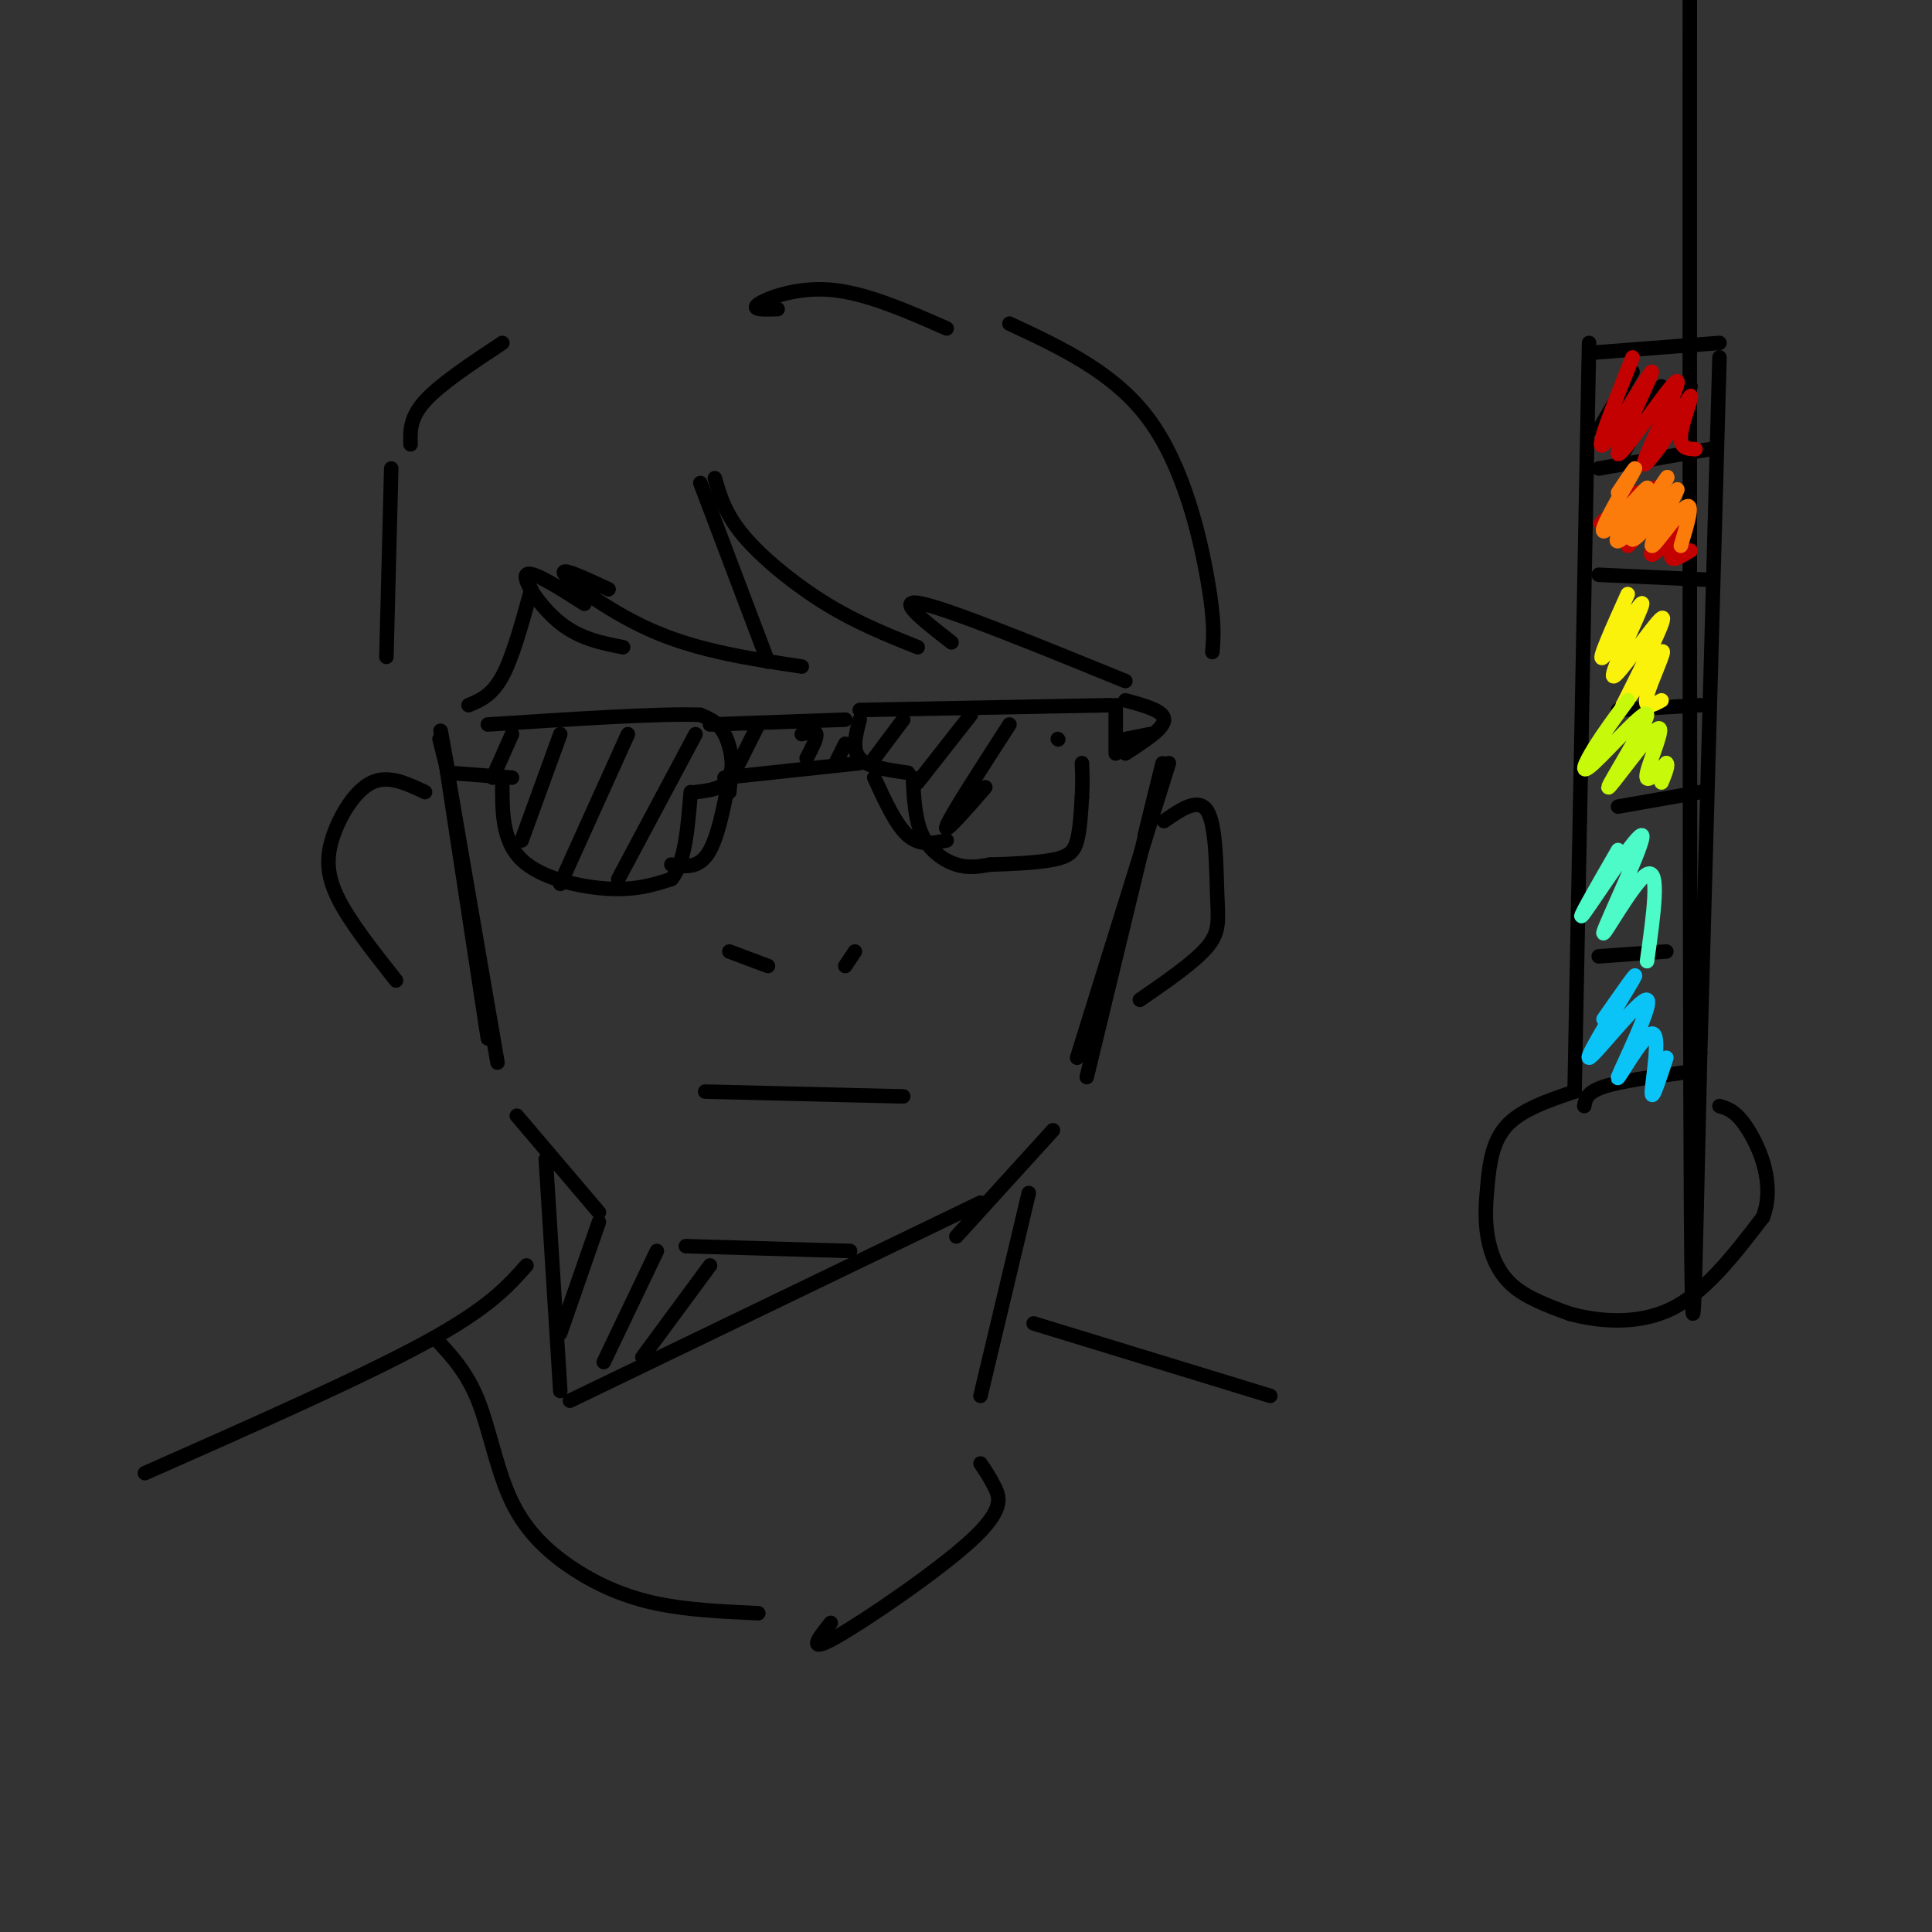 <svg viewBox='0 0 400 400' version='1.1' xmlns='http://www.w3.org/2000/svg' xmlns:xlink='http://www.w3.org/1999/xlink'><rect x="0" y="0" width="400" height="400" fill="#333333" stroke="none"/><g fill='none' stroke='rgb(0,0,0)' stroke-width='3' stroke-linecap='round' stroke-linejoin='round'><path d='M91,153c0.000,0.000 2.000,8.000 2,8'/><path d='M93,160c0.000,0.000 13.000,1.000 13,1'/><path d='M104,162c-0.022,6.044 -0.044,12.089 4,16c4.044,3.911 12.156,5.689 18,6c5.844,0.311 9.422,-0.844 13,-2'/><path d='M139,182c2.833,-3.333 3.417,-10.667 4,-18'/><path d='M144,164c2.956,-0.356 5.911,-0.711 7,-3c1.089,-2.289 0.311,-6.511 -1,-9c-1.311,-2.489 -3.156,-3.244 -5,-4'/><path d='M145,148c-8.167,-0.333 -26.083,0.833 -44,2'/><path d='M106,152c0.000,0.000 -4.000,9.000 -4,9'/><path d='M116,152c0.000,0.000 -8.000,22.000 -8,22'/><path d='M130,152c0.000,0.000 -14.000,31.000 -14,31'/><path d='M144,152c0.000,0.000 -16.000,30.000 -16,30'/><path d='M178,149c-0.833,3.083 -1.667,6.167 0,8c1.667,1.833 5.833,2.417 10,3'/><path d='M189,161c0.222,4.400 0.444,8.800 2,12c1.556,3.200 4.444,5.200 7,6c2.556,0.800 4.778,0.400 7,0'/><path d='M205,179c3.738,-0.095 9.583,-0.333 13,-1c3.417,-0.667 4.405,-1.762 5,-4c0.595,-2.238 0.798,-5.619 1,-9'/><path d='M224,165c0.167,-2.667 0.083,-4.833 0,-7'/><path d='M178,147c0.000,0.000 52.000,-1.000 52,-1'/><path d='M231,146c0.000,0.000 0.000,10.000 0,10'/><path d='M187,149c0.000,0.000 -6.000,8.000 -6,8'/><path d='M201,148c0.000,0.000 -11.000,14.000 -11,14'/><path d='M209,150c-6.083,9.417 -12.167,18.833 -13,21c-0.833,2.167 3.583,-2.917 8,-8'/><path d='M219,153c0.000,0.000 0.100,0.100 0.1,0.1'/><path d='M147,150c0.000,0.000 28.000,-1.000 28,-1'/><path d='M150,161c0.000,0.000 28.000,-3.000 28,-3'/><path d='M157,150c0.000,0.000 -4.000,8.000 -4,8'/><path d='M166,152c1.417,-0.417 2.833,-0.833 3,0c0.167,0.833 -0.917,2.917 -2,5'/><path d='M175,154c0.000,0.000 -2.000,4.000 -2,4'/><path d='M151,164c0.267,-2.867 0.533,-5.733 0,-3c-0.533,2.733 -1.867,11.067 -4,15c-2.133,3.933 -5.067,3.467 -8,3'/><path d='M181,161c2.250,4.917 4.500,9.833 7,12c2.500,2.167 5.250,1.583 8,1'/><path d='M151,197c0.000,0.000 8.000,3.000 8,3'/><path d='M177,197c0.000,0.000 -2.000,3.000 -2,3'/><path d='M233,145c4.000,1.083 8.000,2.167 8,4c0.000,1.833 -4.000,4.417 -8,7'/><path d='M238,152c0.000,0.000 -5.000,1.000 -5,1'/><path d='M92,156c0.000,0.000 9.000,59.000 9,59'/><path d='M93,161c-1.333,-7.417 -2.667,-14.833 -1,-5c1.667,9.833 6.333,36.917 11,64'/><path d='M242,158c0.000,0.000 -19.000,61.000 -19,61'/><path d='M237,173c2.500,-10.167 5.000,-20.333 3,-12c-2.000,8.333 -8.500,35.167 -15,62'/><path d='M107,231c0.000,0.000 17.000,20.000 17,20'/><path d='M142,258c0.000,0.000 34.000,1.000 34,1'/><path d='M218,234c0.000,0.000 -20.000,22.000 -20,22'/><path d='M146,226c0.000,0.000 41.000,1.000 41,1'/><path d='M148,99c1.067,3.711 2.133,7.422 6,12c3.867,4.578 10.533,10.022 17,14c6.467,3.978 12.733,6.489 19,9'/><path d='M197,133c-6.000,-4.667 -12.000,-9.333 -6,-8c6.000,1.333 24.000,8.667 42,16'/><path d='M145,100c0.000,0.000 14.000,37.000 14,37'/><path d='M121,125c-5.556,-3.533 -11.111,-7.067 -12,-6c-0.889,1.067 2.889,6.733 7,10c4.111,3.267 8.556,4.133 13,5'/><path d='M126,122c-5.244,-2.444 -10.489,-4.889 -9,-3c1.489,1.889 9.711,8.111 19,12c9.289,3.889 19.644,5.444 30,7'/><path d='M110,122c-1.917,7.000 -3.833,14.000 -6,18c-2.167,4.000 -4.583,5.000 -7,6'/><path d='M80,136c0.000,0.000 1.000,-39.000 1,-39'/><path d='M85,92c-0.083,-2.750 -0.167,-5.500 3,-9c3.167,-3.500 9.583,-7.750 16,-12'/><path d='M161,64c-2.822,0.089 -5.644,0.178 -4,-1c1.644,-1.178 7.756,-3.622 15,-3c7.244,0.622 15.622,4.311 24,8'/><path d='M209,67c10.933,5.111 21.867,10.222 29,20c7.133,9.778 10.467,24.222 12,33c1.533,8.778 1.267,11.889 1,15'/><path d='M88,164c-3.786,-1.804 -7.571,-3.607 -11,-2c-3.429,1.607 -6.500,6.625 -8,11c-1.500,4.375 -1.429,8.107 1,13c2.429,4.893 7.214,10.946 12,17'/><path d='M241,170c3.601,-2.506 7.202,-5.012 9,-2c1.798,3.012 1.792,11.542 2,17c0.208,5.458 0.631,7.845 -2,11c-2.631,3.155 -8.315,7.077 -14,11'/><path d='M113,240c0.000,0.000 3.000,48.000 3,48'/><path d='M213,247c0.000,0.000 -10.000,42.000 -10,42'/><path d='M118,290c0.000,0.000 85.000,-41.000 85,-41'/><path d='M124,253c0.000,0.000 -8.000,23.000 -8,23'/><path d='M136,259c0.000,0.000 -11.000,23.000 -11,23'/><path d='M147,262c0.000,0.000 -14.000,19.000 -14,19'/><path d='M109,262c-3.917,4.417 -7.833,8.833 -21,16c-13.167,7.167 -35.583,17.083 -58,27'/><path d='M214,274c0.000,0.000 49.000,15.000 49,15'/><path d='M90,277c3.303,3.488 6.606,6.976 9,13c2.394,6.024 3.879,14.584 7,21c3.121,6.416 7.879,10.689 13,14c5.121,3.311 10.606,5.660 17,7c6.394,1.340 13.697,1.670 21,2'/><path d='M172,336c-2.577,3.232 -5.155,6.464 1,3c6.155,-3.464 21.042,-13.625 28,-20c6.958,-6.375 5.988,-8.964 5,-11c-0.988,-2.036 -1.994,-3.518 -3,-5'/><path d='M329,71c0.000,0.000 -3.000,155.000 -3,155'/><path d='M326,226c-5.485,1.863 -10.970,3.726 -14,7c-3.030,3.274 -3.606,7.960 -4,12c-0.394,4.040 -0.606,7.434 0,11c0.606,3.566 2.030,7.305 5,10c2.970,2.695 7.485,4.348 12,6'/><path d='M325,272c5.689,1.556 13.911,2.444 21,-1c7.089,-3.444 13.044,-11.222 19,-19'/><path d='M365,252c2.556,-6.733 -0.556,-14.067 -3,-18c-2.444,-3.933 -4.222,-4.467 -6,-5'/><path d='M356,74c0.000,0.000 -4.000,144.000 -4,144'/><path d='M352,218c-1.067,46.311 -1.733,90.089 -2,8c-0.267,-82.089 -0.133,-290.044 0,-498'/><path d='M330,73c0.000,0.000 26.000,-2.000 26,-2'/><path d='M331,97c0.000,0.000 23.000,-4.000 23,-4'/><path d='M331,119c0.000,0.000 22.000,1.000 22,1'/><path d='M335,147c0.000,0.000 17.000,-1.000 17,-1'/><path d='M335,167c0.000,0.000 17.000,-3.000 17,-3'/><path d='M331,198c0.000,0.000 14.000,-1.000 14,-1'/><path d='M328,229c0.250,-1.417 0.500,-2.833 4,-4c3.500,-1.167 10.250,-2.083 17,-3'/><path d='M338,77c0.000,0.000 -7.000,12.000 -7,12'/><path d='M344,80c0.000,0.000 -8.000,14.000 -8,14'/><path d='M350,80c0.000,0.000 -2.000,1.000 -2,1'/></g>
<g fill='none' stroke='rgb(195,1,1)' stroke-width='3' stroke-linecap='round' stroke-linejoin='round'><path d='M338,74c-3.992,9.977 -7.985,19.954 -6,18c1.985,-1.954 9.946,-15.838 10,-15c0.054,0.838 -7.800,16.400 -7,17c0.800,0.600 10.254,-13.762 12,-15c1.746,-1.238 -4.215,10.646 -6,15c-1.785,4.354 0.608,1.177 3,-2'/><path d='M344,92c1.976,-3.012 5.417,-9.542 6,-10c0.583,-0.458 -1.690,5.155 -2,8c-0.310,2.845 1.345,2.923 3,3'/><path d='M339,102c-4.614,3.789 -9.227,7.578 -7,6c2.227,-1.578 11.296,-8.522 12,-7c0.704,1.522 -6.956,11.511 -7,12c-0.044,0.489 7.526,-8.522 9,-9c1.474,-0.478 -3.150,7.578 -4,10c-0.850,2.422 2.075,-0.789 5,-4'/><path d='M347,110c1.452,-1.500 2.583,-3.250 2,-2c-0.583,1.250 -2.881,5.500 -3,7c-0.119,1.500 1.940,0.250 4,-1'/></g>
<g fill='none' stroke='rgb(251,123,11)' stroke-width='3' stroke-linecap='round' stroke-linejoin='round'><path d='M335,102c2.276,-3.406 4.552,-6.812 3,-4c-1.552,2.812 -6.932,11.842 -6,12c0.932,0.158 8.177,-8.557 9,-9c0.823,-0.443 -4.777,7.387 -6,10c-1.223,2.613 1.930,0.010 5,-4c3.070,-4.010 6.057,-9.426 5,-8c-1.057,1.426 -6.159,9.693 -7,12c-0.841,2.307 2.580,-1.347 6,-5'/><path d='M344,106c2.026,-2.499 4.089,-6.247 3,-4c-1.089,2.247 -5.332,10.490 -5,11c0.332,0.510 5.238,-6.711 7,-8c1.762,-1.289 0.381,3.356 -1,8'/></g>
<g fill='none' stroke='rgb(251,242,11)' stroke-width='3' stroke-linecap='round' stroke-linejoin='round'><path d='M337,123c-3.293,7.319 -6.587,14.638 -5,13c1.587,-1.638 8.054,-12.233 8,-11c-0.054,1.233 -6.630,14.293 -6,15c0.630,0.707 8.466,-10.941 10,-12c1.534,-1.059 -3.233,8.470 -8,18'/><path d='M336,146c0.786,-0.226 6.750,-9.792 8,-11c1.250,-1.208 -2.214,5.940 -3,9c-0.786,3.060 1.107,2.030 3,1'/></g>
<g fill='none' stroke='rgb(199,249,11)' stroke-width='3' stroke-linecap='round' stroke-linejoin='round'><path d='M337,145c-2.536,3.430 -5.073,6.860 -7,10c-1.927,3.140 -3.246,5.991 0,3c3.246,-2.991 11.055,-11.824 11,-10c-0.055,1.824 -7.973,14.303 -8,15c-0.027,0.697 7.839,-10.389 10,-12c2.161,-1.611 -1.383,6.254 -2,9c-0.617,2.746 1.691,0.373 4,-2'/><path d='M345,158c0.500,0.333 -0.250,2.167 -1,4'/></g>
<g fill='none' stroke='rgb(77,251,200)' stroke-width='3' stroke-linecap='round' stroke-linejoin='round'><path d='M335,176c-4.632,8.037 -9.263,16.073 -7,13c2.263,-3.073 11.421,-17.257 12,-16c0.579,1.257 -7.421,17.954 -8,20c-0.579,2.046 6.263,-10.558 9,-12c2.737,-1.442 1.368,8.279 0,18'/></g>
<g fill='none' stroke='rgb(11,196,247)' stroke-width='3' stroke-linecap='round' stroke-linejoin='round'><path d='M332,211c3.984,-5.715 7.967,-11.429 6,-8c-1.967,3.429 -9.885,16.003 -9,16c0.885,-0.003 10.574,-12.581 12,-12c1.426,0.581 -5.412,14.321 -6,16c-0.588,1.679 5.072,-8.702 7,-9c1.928,-0.298 0.122,9.486 0,12c-0.122,2.514 1.439,-2.243 3,-7'/></g>
</svg>